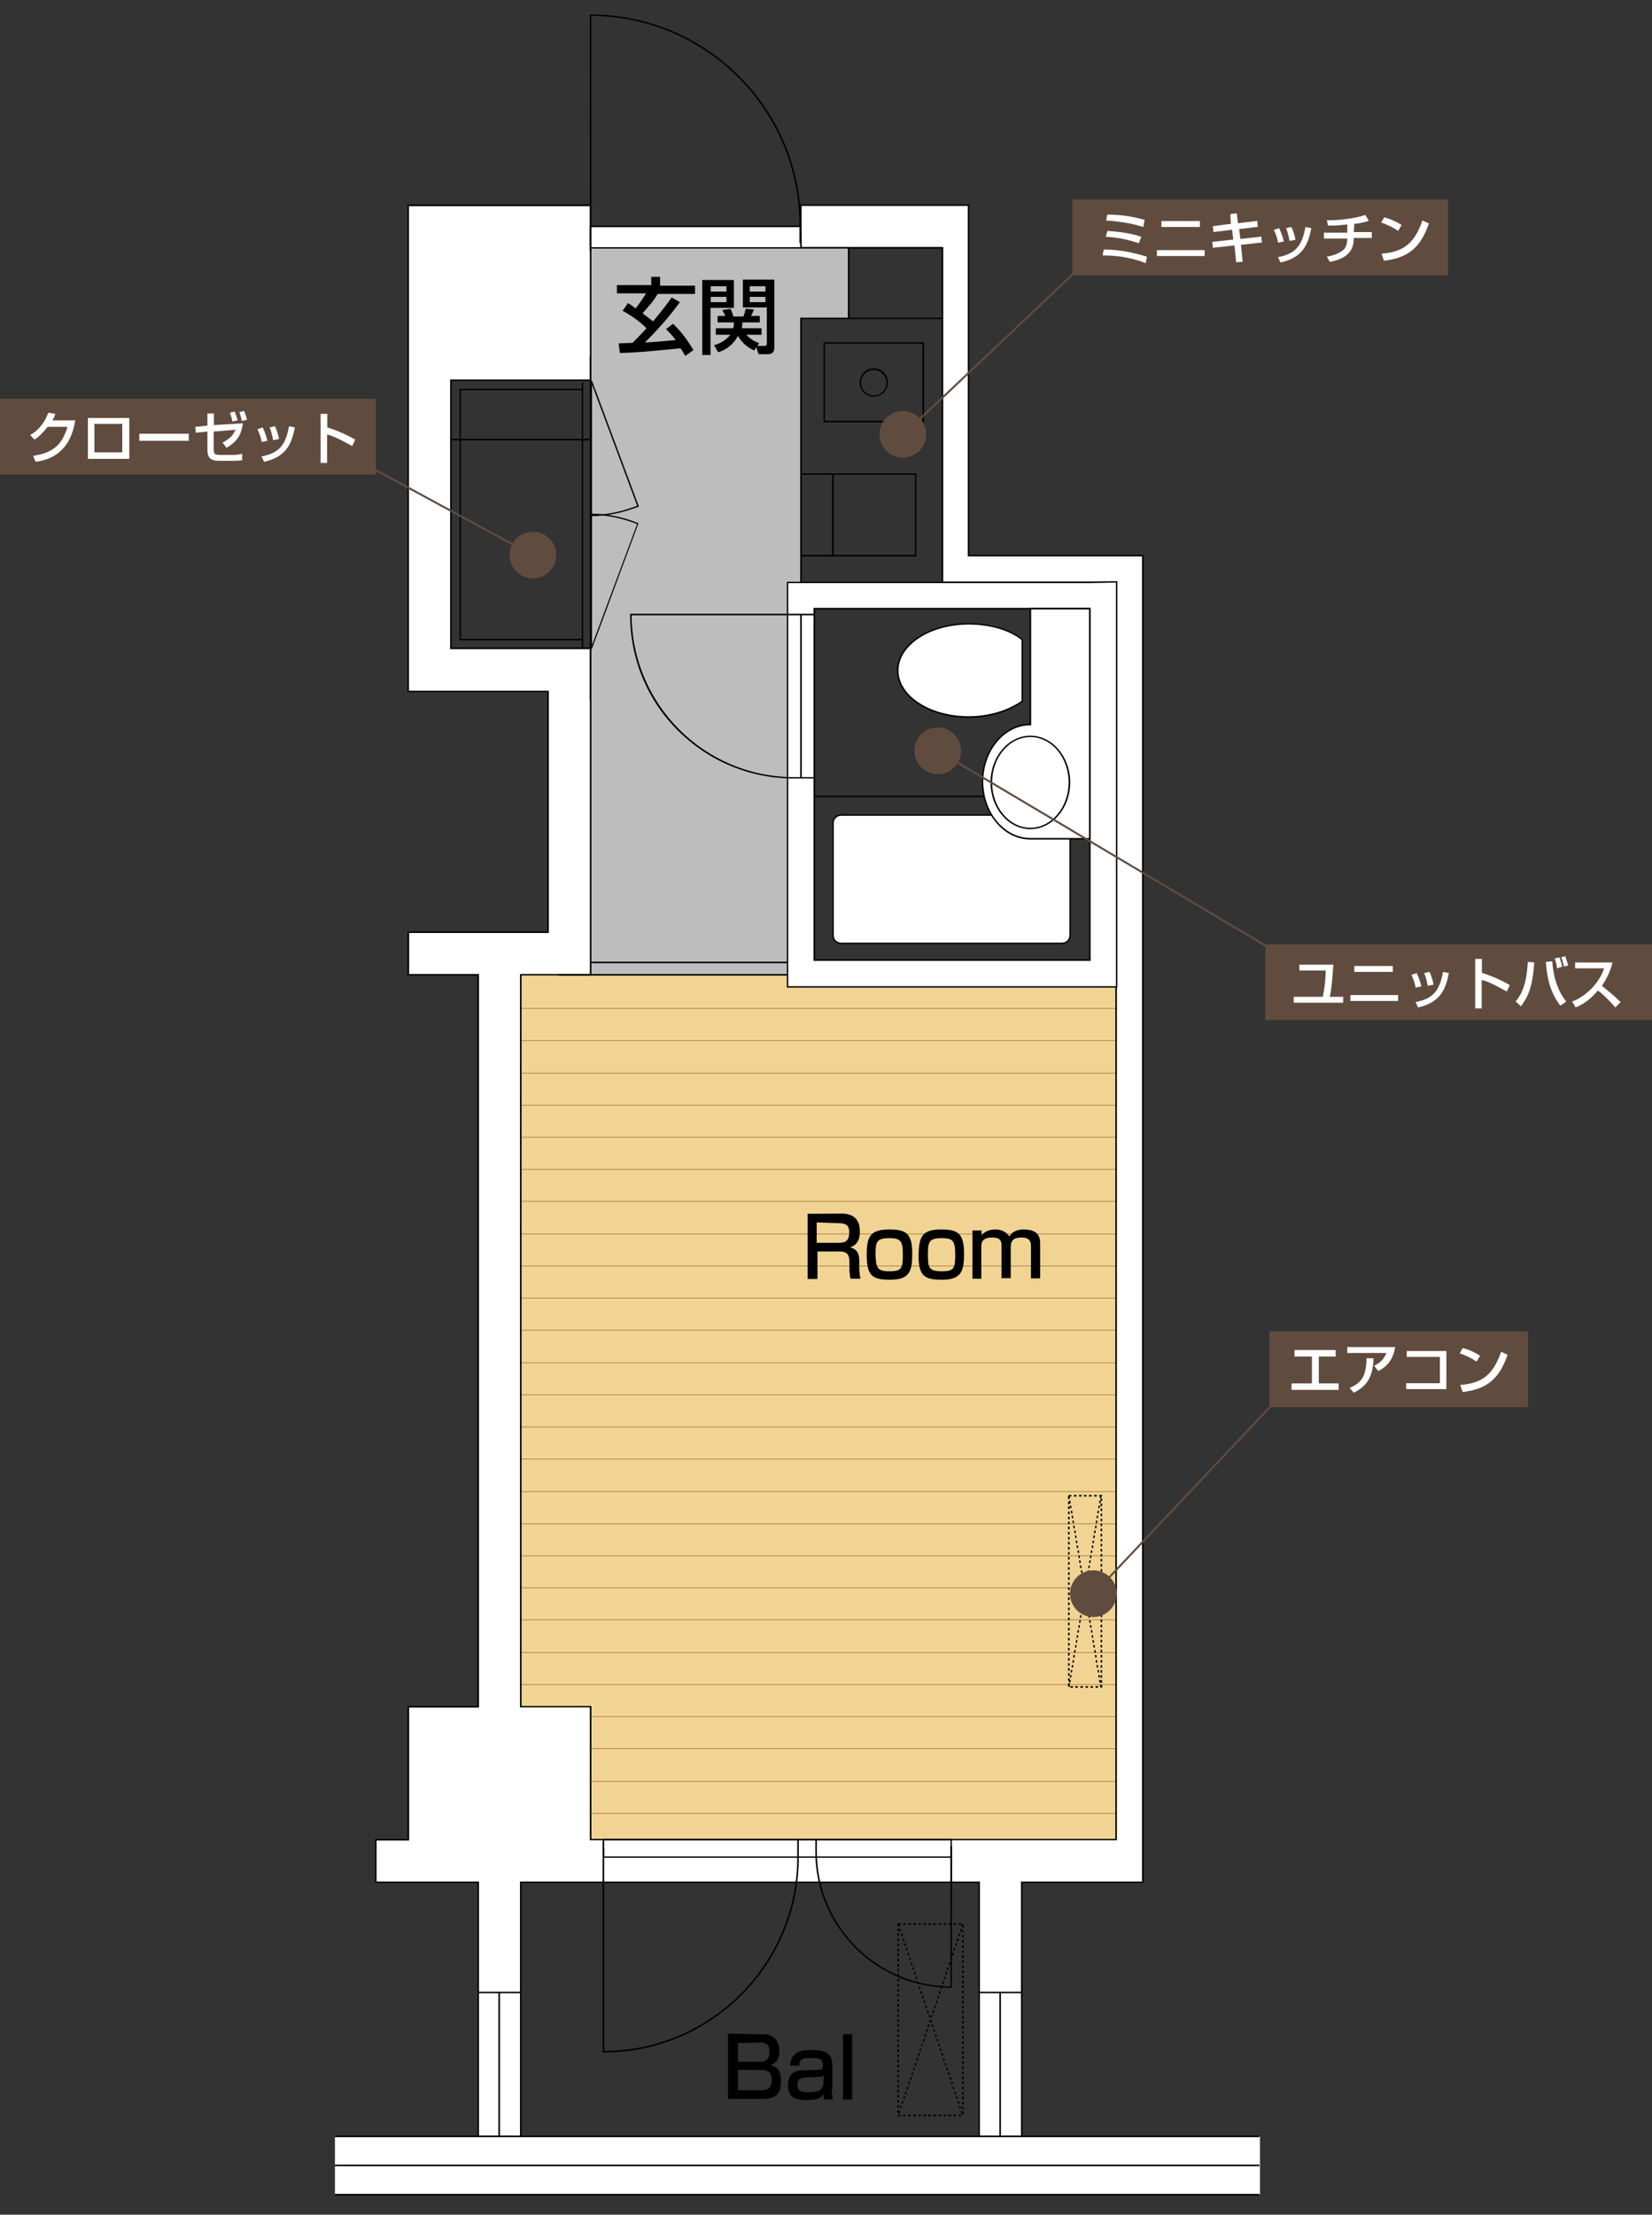 <?xml version="1.0" encoding="utf-8"?>
<!-- Generator: Adobe Illustrator 18.1.0, SVG Export Plug-In . SVG Version: 6.00 Build 0)  -->
<svg version="1.1" id="図面_x5F_01" xmlns="http://www.w3.org/2000/svg" xmlns:xlink="http://www.w3.org/1999/xlink" x="0px"
	 y="0px" viewBox="0 32.5 841.9 1128" enable-background="new 0 32.5 841.9 1128" xml:space="preserve">
<rect x="0" y="32.5" width="841.9" height="1128" fill="#333333" stroke="none"/>
<g>
	<rect x="260.3" y="528.9" fill="#F1D493" width="316.2" height="445"/>
	<rect x="260.3" y="534.9" fill="none" width="370.5" height="433.1"/>
	<g>
		<g>
			<g>
				<g>
					<defs>
						<rect id="SVGID_1_" x="260.3" y="534.9" width="316.2" height="439.1"/>
					</defs>
					<clipPath id="SVGID_2_">
						<use xlink:href="#SVGID_1_"  overflow="visible"/>
					</clipPath>
					<g clip-path="url(#SVGID_2_)">
						<rect x="-93.5" y="513.3" fill="#B28247" width="739.2" height="0.4"/>
						<rect x="-93.5" y="529.6" fill="#B28247" width="739.2" height="0.4"/>
						<rect x="-93.5" y="545.9" fill="#B28247" width="739.2" height="0.4"/>
						<rect x="-93.5" y="562.3" fill="#B28247" width="739.2" height="0.4"/>
						<rect x="-93.5" y="578.9" fill="#B28247" width="739.2" height="0.4"/>
						<rect x="-93.5" y="595.2" fill="#B28247" width="739.2" height="0.4"/>
						<rect x="-93.5" y="611.5" fill="#B28247" width="739.2" height="0.4"/>
						<rect x="-93.5" y="627.9" fill="#B28247" width="739.2" height="0.4"/>
						<rect x="-93.5" y="644.2" fill="#B28247" width="739.2" height="0.4"/>
						<rect x="-93.5" y="660.8" fill="#B28247" width="739.2" height="0.4"/>
						<rect x="-93.5" y="677.1" fill="#B28247" width="739.2" height="0.4"/>
						<rect x="-93.5" y="693.5" fill="#B28247" width="739.2" height="0.4"/>
						<rect x="-93.5" y="709.8" fill="#B28247" width="739.2" height="0.4"/>
						<rect x="-93.5" y="726.4" fill="#B28247" width="739.2" height="0.4"/>
						<rect x="-93.5" y="742.7" fill="#B28247" width="739.2" height="0.4"/>
						<rect x="-93.5" y="759.1" fill="#B28247" width="739.2" height="0.4"/>
						<rect x="-93.5" y="775.4" fill="#B28247" width="739.2" height="0.4"/>
						<rect x="-93.5" y="792" fill="#B28247" width="739.2" height="0.4"/>
						<rect x="-93.5" y="808.4" fill="#B28247" width="739.2" height="0.4"/>
						<rect x="-93.5" y="824.7" fill="#B28247" width="739.2" height="0.4"/>
						<rect x="-93.5" y="841" fill="#B28247" width="739.2" height="0.4"/>
						<rect x="-93.5" y="857.3" fill="#B28247" width="739.2" height="0.4"/>
						<rect x="-93.5" y="874" fill="#B28247" width="739.2" height="0.4"/>
					</g>
				</g>
			</g>
		</g>
		<g>
			<g>
				<g>
					<defs>
						<rect id="SVGID_3_" x="260.3" y="534.9" width="316.2" height="439.1"/>
					</defs>
					<clipPath id="SVGID_4_">
						<use xlink:href="#SVGID_3_"  overflow="visible"/>
					</clipPath>
					<g clip-path="url(#SVGID_4_)">
						<rect x="-93.5" y="890.3" fill="#B28247" width="739.2" height="0.4"/>
						<rect x="-93.5" y="906.6" fill="#B28247" width="739.2" height="0.4"/>
						<rect x="-93.5" y="922.9" fill="#B28247" width="739.2" height="0.4"/>
						<rect x="-93.5" y="939.6" fill="#B28247" width="739.2" height="0.4"/>
						<rect x="-93.5" y="955.9" fill="#B28247" width="739.2" height="0.4"/>
						<rect x="-93.5" y="972.2" fill="#B28247" width="739.2" height="0.4"/>
						<rect x="-93.5" y="988.5" fill="#B28247" width="739.2" height="0.4"/>
						<rect x="-93.5" y="1005.2" fill="#B28247" width="739.2" height="0.4"/>
						<rect x="-93.5" y="1021.5" fill="#B28247" width="739.2" height="0.4"/>
						<rect x="-93.5" y="1037.8" fill="#B28247" width="739.2" height="0.4"/>
						<rect x="-93.5" y="1054.2" fill="#B28247" width="739.2" height="0.4"/>
						<rect x="-93.5" y="1070.5" fill="#B28247" width="739.2" height="0.4"/>
						<rect x="-93.5" y="1087.1" fill="#B28247" width="739.2" height="0.4"/>
						<rect x="-93.5" y="1103.4" fill="#B28247" width="739.2" height="0.4"/>
						<rect x="-93.5" y="1119.8" fill="#B28247" width="739.2" height="0.4"/>
						<rect x="-93.5" y="1136.1" fill="#B28247" width="739.2" height="0.4"/>
						<rect x="-93.5" y="1152.7" fill="#B28247" width="739.2" height="0.4"/>
						<rect x="-93.5" y="1169" fill="#B28247" width="739.2" height="0.4"/>
						<rect x="-93.5" y="1185.4" fill="#B28247" width="739.2" height="0.4"/>
						<rect x="-93.5" y="1201.6" fill="#B28247" width="739.2" height="0.4"/>
						<rect x="-93.5" y="1218.2" fill="#B28247" width="739.2" height="0.4"/>
						<rect x="-93.5" y="1234.5" fill="#B28247" width="739.2" height="0.4"/>
					</g>
				</g>
			</g>
		</g>
	</g>
	<polygon fill="#BDBDBE" points="432.5,158.7 408.2,158.7 301,158.7 301,194.7 301,315.5 301,329.1 301,528.9 401.4,528.9 
		401.4,329.1 408.2,329.1 408.2,194.7 432.5,194.7 	"/>
	<g>
		<rect x="243.7" y="1047.2" fill="#FFFFFF" width="21.7" height="73.3"/>
		<path d="M265.8,1120.9h-22.4v-74.1h22.4V1120.9z M244.1,1120.2H265v-72.6h-20.9V1120.2z"/>
	</g>
	<g>
		<rect x="499" y="1047.2" fill="#FFFFFF" width="21.7" height="73.3"/>
		<path d="M521.1,1120.9h-22.4v-74.1h22.4V1120.9z M499.4,1120.2h20.9v-72.6h-20.9V1120.2z"/>
	</g>
	<g>
		<polygon fill="#FFFFFF" points="493.7,137.1 408.2,137.1 408.2,158.7 480.3,158.7 480.3,322.3 480.3,322.3 480.3,329.1 
			568.8,329.1 568.8,969.5 301,969.5 301,901.8 265.4,901.8 265.4,528.9 301,528.9 301,518.2 301,507.3 301,362.7 294.8,362.7 
			279.3,362.7 229.8,362.7 229.8,226.1 301,226.1 301,137.1 229.8,137.1 208.1,137.1 208.1,226.1 208.1,384.7 218.8,384.7 
			229.8,384.7 279.3,384.7 279.3,507.3 208.1,507.3 208.1,528.9 243.7,528.9 243.7,901.8 208.1,901.8 208.1,969.5 191.5,969.5 
			191.5,991.1 208.1,991.1 243.7,991.1 243.7,1047.2 265.4,1047.2 265.4,991.1 301,991.1 499,991.1 499,1047.2 520.7,1047.2 
			520.7,991.1 568.8,991.1 579.5,991.1 582.4,991.1 582.4,329.1 582.4,315.5 493.7,315.5 		"/>
		<path d="M521.1,1047.6h-22.4v-56.1H265.8v56.1h-22.4v-56.1h-52.2v-22.4h16.5v-67.7h35.6V529.3h-35.6v-22.4h71.2V385h-71.2V136.7
			h93.7v89.8h-71.2v135.8h71.2v167h-35.6v372.1h35.6v67.7h267V329.5h-88.5V159.1h-72.1v-22.4H494v178.4h88.8v676.4h-61.7V1047.6z
			 M499.4,1046.9h20.9v-56.1H582V315.9h-88.8V137.4h-84.7v20.9h72.2v170.4h88.5v641.1H300.6v-67.7H265V528.6h35.6V363.1h-71.2V225.8
			h71.2v-88.3h-92.2v246.8h71.3v123.4h-71.2v20.9h35.6v373.6h-35.6v67.7h-16.6v20.9h52.2v56.1H265v-56.1h234.4L499.4,1046.9
			L499.4,1046.9z"/>
	</g>
	<g>
		<path fill="#FFFFFF" d="M555.4,329.1H415h-6.8h-6.8v206h6.8h6.8h140.4h13.7v-13.7v-179v-13.7L555.4,329.1L555.4,329.1z
			 M555.4,521.5H415v-179h140.4L555.4,521.5L555.4,521.5z"/>
		<path d="M569.5,535.5H401V328.8h154.4l14-0.3v207H569.5z M401.7,534.8h167V329.2l-13.3,0.3H401.7V534.8z M555.8,521.9H414.6V342.1
			h141.2L555.8,521.9L555.8,521.9z M415.4,521.1h139.7V342.9H415.4V521.1z"/>
	</g>
	<g>
		<path fill="#FFFFFF" d="M545.3,451.7c0-2.4-1.8-4.2-4.2-4.2H428.7c-2.4,0-4.2,1.8-4.2,4.2v57c0,2.4,1.8,4.2,4.2,4.2h112.5
			c2.4,0,4.2-1.8,4.2-4.2v-57H545.3z"/>
		<path d="M541.2,513.3H428.7c-2.6,0-4.5-1.9-4.5-4.5v-57c0-2.6,1.9-4.5,4.5-4.5h112.5c2.6,0,4.5,1.9,4.5,4.5v57
			C545.7,511.3,543.8,513.3,541.2,513.3z M428.7,448c-2.2,0-3.8,1.6-3.8,3.8v57c0,2.2,1.6,3.8,3.8,3.8h112.5c2.2,0,3.8-1.6,3.8-3.8
			v-57c0-2.2-1.6-3.8-3.8-3.8H428.7z"/>
	</g>
	<rect x="415" y="437.7" width="140.4" height="0.8"/>
	<g>
		<rect x="301" y="147.8" fill="#FFFFFF" width="107.2" height="11"/>
		<path d="M408.6,159.1h-108v-11.7h107.9L408.6,159.1L408.6,159.1z M301.4,158.4h106.4v-10.2H301.4V158.4z"/>
	</g>
	<rect x="432.1" y="158.7" width="0.8" height="35.9"/>
	<polygon points="408.6,329.1 407.8,329.1 407.8,194.3 480.3,194.3 480.3,195 408.6,195 	"/>
	<polygon points="467,315.9 408.2,315.9 408.2,315.1 466.3,315.1 466.3,274.3 408.2,274.3 408.2,273.6 467,273.6 	"/>
	<rect x="424.1" y="273.9" width="0.8" height="41.6"/>
	<path d="M470.9,247.6h-51.2v-40.8h51.2V247.6z M420.4,246.8h49.7v-39.3h-49.7V246.8z"/>
	<path d="M445.3,234.5c-4,0-7.2-3.2-7.2-7.2s3.2-7.2,7.2-7.2c4,0,7.2,3.2,7.2,7.2S449.3,234.5,445.3,234.5z M445.3,220.9
		c-3.6,0-6.5,2.9-6.5,6.5s2.9,6.5,6.5,6.5c3.6,0,6.5-2.9,6.5-6.5C451.7,223.8,448.8,220.9,445.3,220.9z"/>
	<rect x="300.6" y="214" width="0.8" height="175.4"/>
	<rect x="254" y="1047.2" width="0.8" height="73.3"/>
	<rect x="509.3" y="1047.2" width="0.8" height="73.3"/>
	<rect x="407.8" y="345.5" width="0.8" height="83.1"/>
	<rect x="284.7" y="528.6" width="116.7" height="0.8"/>
	<rect x="229.8" y="256" width="71.2" height="0.8"/>
	<rect x="170.7" y="1120.6" fill="#FFFFFF" width="471.4" height="29.7"/>
	<rect x="170.7" y="1120.2" width="471.1" height="0.8"/>
	<rect x="170.7" y="1135" width="471.1" height="0.8"/>
	<rect x="170.7" y="1149.9" width="471.1" height="0.8"/>
	<path d="M415,429h-10.4c-22.4,0-43.3-8.7-59.1-24.4c-15.8-15.7-24.4-36.7-24.4-59.1v-0.4H415v0.8h-93.1
		c0.2,45.5,37.2,82.4,82.7,82.4H415L415,429L415,429z"/>
	<path d="M301.4,160.5h-0.8V39.9h0.4c59.1,0,107.2,48.1,107.2,107.2v9.2h-0.8v-9.2c0-58.6-47.6-106.3-106.1-106.5L301.4,160.5
		L301.4,160.5z"/>
	<path d="M489.9,1110.3h-1.3v-0.8h1.3V1110.3z M487.3,1110.3H486v-0.8h1.3V1110.3z M484.7,1110.3h-1.3v-0.8h1.3V1110.3z
		 M482.2,1110.3h-1.3v-0.8h1.3V1110.3z M479.6,1110.3h-1.3v-0.8h1.3V1110.3z M477,1110.3h-1.3v-0.8h1.3V1110.3z M474.4,1110.3h-1.3
		v-0.8h1.3V1110.3z M471.9,1110.3h-1.3v-0.8h1.3V1110.3z M469.3,1110.3H468v-0.8h1.3V1110.3z M466.7,1110.3h-1.3v-0.8h1.3V1110.3z
		 M464.1,1110.3h-1.3v-0.8h1.3V1110.3z M461.6,1110.3h-1.3v-0.8h1.3V1110.3z M459,1110.3h-1.6v-0.4h0.4v-0.4h1.2L459,1110.3
		L459,1110.3z M491.1,1109.4h-0.8v-1.3h0.8V1109.4z M458.1,1108.6h-0.8v-1.3h0.8V1108.6z M491.1,1106.9h-0.8v-1.3h0.8V1106.9z
		 M458.1,1106h-0.8v-1.3h0.8V1106z M491.1,1104.3h-0.8v-1.3h0.8V1104.3z M458.1,1103.4h-0.8v-1.3h0.8V1103.4z M491.1,1101.7h-0.8
		v-1.3h0.8V1101.7z M458.1,1100.8h-0.8v-1.3h0.8V1100.8z M491.1,1099.1h-0.8v-1.3h0.8V1099.1z M458.1,1098.3h-0.8v-1.3h0.8V1098.3z
		 M491.1,1096.6h-0.8v-1.3h0.8V1096.6z M458.1,1095.7h-0.8v-1.3h0.8V1095.7z M491.1,1094h-0.8v-1.3h0.8V1094z M458.1,1093.1h-0.8
		v-1.3h0.8V1093.1z M491.1,1091.4h-0.8v-1.3h0.8V1091.4z M458.1,1090.6h-0.8v-1.3h0.8V1090.6z M491.1,1088.9h-0.8v-1.3h0.8V1088.9z
		 M458.1,1088h-0.8v-1.3h0.8V1088z M491.1,1086.3h-0.8v-1.3h0.8V1086.3z M458.1,1085.4h-0.8v-1.3h0.8V1085.4z M491.1,1083.7h-0.8
		v-1.3h0.8V1083.7z M458.1,1082.8h-0.8v-1.3h0.8V1082.8z M491.1,1081.1h-0.8v-1.3h0.8V1081.1z M458.1,1080.3h-0.8v-1.3h0.8V1080.3z
		 M491.1,1078.6h-0.8v-1.3h0.8V1078.6z M458.1,1077.7h-0.8v-1.3h0.8V1077.7z M491.1,1076h-0.8v-1.3h0.8V1076z M458.1,1075.1h-0.8
		v-1.3h0.8V1075.1z M491.1,1073.4h-0.8v-1.3h0.8V1073.4z M458.1,1072.5h-0.8v-1.3h0.8V1072.5z M491.1,1070.9h-0.8v-1.3h0.8V1070.9z
		 M458.1,1070h-0.8v-1.3h0.8V1070z M491.1,1068.3h-0.8v-1.3h0.8V1068.3z M458.1,1067.4h-0.8v-1.3h0.8V1067.4z M491.1,1065.7h-0.8
		v-1.3h0.8V1065.7z M458.1,1064.8h-0.8v-1.3h0.8V1064.8z M491.1,1063.1h-0.8v-1.3h0.8V1063.1z M458.1,1062.3h-0.8v-1.3h0.8V1062.3z
		 M491.1,1060.6h-0.8v-1.3h0.8V1060.6z M458.1,1059.7h-0.8v-1.3h0.8V1059.7z M491.1,1058h-0.8v-1.3h0.8V1058z M458.1,1057.1h-0.8
		v-1.3h0.8V1057.1z M491.1,1055.4h-0.8v-1.3h0.8V1055.4z M458.1,1054.5h-0.8v-1.3h0.8V1054.5z M491.1,1052.9h-0.8v-1.3h0.8V1052.9z
		 M458.1,1052h-0.8v-1.3h0.8V1052z M491.1,1050.3h-0.8v-1.3h0.8V1050.3z M458.1,1049.4h-0.8v-1.3h0.8V1049.4z M491.1,1047.7h-0.8
		v-1.3h0.8V1047.7z M458.1,1046.8h-0.8v-1.3h0.8V1046.8z M491.1,1045.1h-0.8v-1.3h0.8V1045.1z M458.1,1044.3h-0.8v-1.3h0.8V1044.3z
		 M491.1,1042.6h-0.8v-1.3h0.8V1042.6z M458.1,1041.7h-0.8v-1.3h0.8V1041.7z M491.1,1040h-0.8v-1.3h0.8V1040z M458.1,1039.1h-0.8
		v-1.3h0.8V1039.1z M491.1,1037.4h-0.8v-1.3h0.8V1037.4z M458.1,1036.5h-0.8v-1.3h0.8V1036.5z M491.1,1034.9h-0.8v-1.3h0.8V1034.9z
		 M458.1,1034h-0.8v-1.3h0.8V1034z M491.1,1032.3h-0.8v-1.3h0.8V1032.3z M458.1,1031.4h-0.8v-1.3h0.8V1031.4z M491.1,1029.7h-0.8
		v-1.3h0.8V1029.7z M458.1,1028.8h-0.8v-1.3h0.8V1028.8z M491.1,1027.1h-0.8v-1.3h0.8V1027.1z M458.1,1026.3h-0.8v-1.3h0.8V1026.3z
		 M491.1,1024.6h-0.8v-1.3h0.8V1024.6z M458.1,1023.7h-0.8v-1.3h0.8V1023.7z M491.1,1022h-0.8v-1.3h0.8V1022z M458.1,1021.1h-0.8
		v-1.3h0.8V1021.1z M491.1,1019.4h-0.8v-1.3h0.8V1019.4z M458.1,1018.5h-0.8v-1.3h0.8V1018.5z M491.1,1016.8h-0.8v-1.3h0.8V1016.8z
		 M458.1,1016h-0.8v-1.3h0.8V1016z M491.1,1014.3h-0.8v-1.3h0.8V1014.3z M458.1,1013.4h-0.8v-1.3h1.7v0.8h-0.9V1013.4z
		 M489.9,1012.9h-1.3v-0.8h1.3V1012.9z M487.3,1012.9H486v-0.8h1.3V1012.9z M484.8,1012.9h-1.3v-0.8h1.3V1012.9z M482.2,1012.9h-1.3
		v-0.8h1.3V1012.9z M479.6,1012.9h-1.3v-0.8h1.3V1012.9z M477,1012.9h-1.3v-0.8h1.3V1012.9z M474.5,1012.9h-1.3v-0.8h1.3V1012.9z
		 M471.9,1012.9h-1.3v-0.8h1.3V1012.9z M469.3,1012.9H468v-0.8h1.3V1012.9z M466.8,1012.9h-1.3v-0.8h1.3V1012.9z M464.2,1012.9h-1.3
		v-0.8h1.3V1012.9z M461.6,1012.9h-1.3v-0.8h1.3V1012.9z"/>
	<path d="M458.5,1108.9l-0.7-0.2l0.4-1.2l0.7,0.2L458.5,1108.9z M459.3,1106.4l-0.7-0.2l0.4-1.2l0.7,0.2L459.3,1106.4z M460.1,1104
		l-0.7-0.2l0.4-1.2l0.7,0.2L460.1,1104z M461,1101.5l-0.7-0.2l0.4-1.2l0.7,0.2L461,1101.5z M461.8,1099.1l-0.7-0.2l0.4-1.2l0.7,0.2
		L461.8,1099.1z M462.6,1096.7l-0.7-0.2l0.4-1.2l0.7,0.2L462.6,1096.7z M463.4,1094.2l-0.7-0.2l0.4-1.2l0.7,0.2L463.4,1094.2z
		 M464.3,1091.8l-0.7-0.2l0.4-1.2l0.7,0.2L464.3,1091.8z M465.1,1089.4l-0.7-0.2l0.4-1.2l0.7,0.2L465.1,1089.4z M465.9,1086.9
		l-0.7-0.2l0.4-1.2l0.7,0.2L465.9,1086.9z M466.7,1084.5l-0.7-0.2l0.4-1.2l0.7,0.2L466.7,1084.5z M467.6,1082.1l-0.7-0.2l0.4-1.2
		l0.7,0.2L467.6,1082.1z M468.4,1079.6l-0.7-0.2l0.4-1.2l0.7,0.2L468.4,1079.6z M469.2,1077.2l-0.7-0.2l0.4-1.2l0.7,0.2
		L469.2,1077.2z M470,1074.7l-0.7-0.2l0.4-1.2l0.7,0.2L470,1074.7z M470.9,1072.3l-0.7-0.2l0.4-1.2l0.7,0.2L470.9,1072.3z
		 M471.7,1069.9l-0.7-0.2l0.4-1.2l0.7,0.2L471.7,1069.9z M472.5,1067.4l-0.7-0.2l0.4-1.2l0.7,0.2L472.5,1067.4z M473.3,1065
		l-0.7-0.2l0.4-1.2l0.7,0.2L473.3,1065z M474.2,1062.6l-0.7-0.2l0.4-1.2l0.7,0.2L474.2,1062.6z M475,1060.1l-0.7-0.2l0.4-1.2
		l0.7,0.2L475,1060.1z M475.8,1057.7l-0.7-0.2l0.4-1.2l0.7,0.2L475.8,1057.7z M476.6,1055.3l-0.7-0.2l0.4-1.2l0.7,0.2L476.6,1055.3z
		 M477.5,1052.8l-0.7-0.2l0.4-1.2l0.7,0.2L477.5,1052.8z M478.3,1050.4l-0.7-0.2l0.4-1.2l0.7,0.2L478.3,1050.4z M479.1,1048
		l-0.7-0.2l0.4-1.2l0.7,0.2L479.1,1048z M479.9,1045.5l-0.7-0.2l0.4-1.2l0.7,0.2L479.9,1045.5z M480.8,1043.1l-0.7-0.2l0.4-1.2
		l0.7,0.2L480.8,1043.1z M481.6,1040.6l-0.7-0.2l0.4-1.2l0.7,0.2L481.6,1040.6z M482.4,1038.2l-0.7-0.2l0.4-1.2l0.7,0.2
		L482.4,1038.2z M483.2,1035.8l-0.7-0.2l0.4-1.2l0.7,0.2L483.2,1035.8z M484.1,1033.3l-0.7-0.2l0.4-1.2l0.7,0.2L484.1,1033.3z
		 M484.9,1030.9l-0.7-0.2l0.4-1.2l0.7,0.2L484.9,1030.9z M485.7,1028.5l-0.7-0.2l0.4-1.2l0.7,0.2L485.7,1028.5z M486.5,1026
		l-0.7-0.2l0.4-1.2l0.7,0.2L486.5,1026z M487.4,1023.6l-0.7-0.2l0.4-1.2l0.7,0.2L487.4,1023.6z M488.2,1021.2l-0.7-0.2l0.4-1.2
		l0.7,0.2L488.2,1021.2z M489,1018.7l-0.7-0.2l0.4-1.2l0.7,0.2L489,1018.7z M489.8,1016.3l-0.7-0.2l0.4-1.2l0.7,0.2L489.8,1016.3z
		 M490.7,1013.8l-0.7-0.2l0.4-1.2l0.7,0.2L490.7,1013.8z"/>
	<path d="M490,1108.9l-0.4-1.2l0.7-0.2l0.4,1.2L490,1108.9z M489.1,1106.4l-0.4-1.2l0.7-0.2l0.4,1.2L489.1,1106.4z M488.3,1104
		l-0.4-1.2l0.7-0.2l0.4,1.2L488.3,1104z M487.5,1101.5l-0.4-1.2l0.7-0.2l0.4,1.2L487.5,1101.5z M486.7,1099.1l-0.4-1.2l0.7-0.2
		l0.4,1.2L486.7,1099.1z M485.8,1096.7l-0.4-1.2l0.7-0.2l0.4,1.2L485.8,1096.7z M485,1094.2l-0.4-1.2l0.7-0.2l0.4,1.2L485,1094.2z
		 M484.2,1091.8l-0.4-1.2l0.7-0.2l0.4,1.2L484.2,1091.8z M483.4,1089.4l-0.4-1.2l0.7-0.2l0.4,1.2L483.4,1089.4z M482.5,1086.9
		l-0.4-1.2l0.7-0.2l0.4,1.2L482.5,1086.9z M481.7,1084.5l-0.4-1.2l0.7-0.2l0.4,1.2L481.7,1084.5z M480.9,1082.1l-0.4-1.2l0.7-0.2
		l0.4,1.2L480.9,1082.1z M480.1,1079.6l-0.4-1.2l0.7-0.2l0.4,1.2L480.1,1079.6z M479.2,1077.2l-0.4-1.2l0.7-0.2l0.4,1.2
		L479.2,1077.2z M478.4,1074.7l-0.4-1.2l0.7-0.2l0.4,1.2L478.4,1074.7z M477.6,1072.3l-0.4-1.2l0.7-0.2l0.4,1.2L477.6,1072.3z
		 M476.8,1069.9l-0.4-1.2l0.7-0.2l0.4,1.2L476.8,1069.9z M475.9,1067.4l-0.4-1.2l0.7-0.2l0.4,1.2L475.9,1067.4z M475.1,1065
		l-0.4-1.2l0.7-0.2l0.4,1.2L475.1,1065z M474.3,1062.6l-0.4-1.2l0.7-0.2l0.4,1.2L474.3,1062.6z M473.5,1060.1l-0.4-1.2l0.7-0.2
		l0.4,1.2L473.5,1060.1z M472.7,1057.7l-0.4-1.2l0.7-0.2l0.4,1.2L472.7,1057.7z M471.8,1055.3l-0.4-1.2l0.7-0.2l0.4,1.2
		L471.8,1055.3z M471,1052.8l-0.4-1.2l0.7-0.2l0.4,1.2L471,1052.8z M470.2,1050.4l-0.4-1.2l0.7-0.2l0.4,1.2L470.2,1050.4z
		 M469.4,1048l-0.4-1.2l0.7-0.2l0.4,1.2L469.4,1048z M468.5,1045.5l-0.4-1.2l0.7-0.2l0.4,1.2L468.5,1045.5z M467.7,1043.1l-0.4-1.2
		l0.7-0.2l0.4,1.2L467.7,1043.1z M466.9,1040.6l-0.4-1.2l0.7-0.2l0.4,1.2L466.9,1040.6z M466.1,1038.2l-0.4-1.2l0.7-0.2l0.4,1.2
		L466.1,1038.2z M465.2,1035.8l-0.4-1.2l0.7-0.2l0.4,1.2L465.2,1035.8z M464.4,1033.3l-0.4-1.2l0.7-0.2l0.4,1.2L464.4,1033.3z
		 M463.6,1030.9l-0.4-1.2l0.7-0.2l0.4,1.2L463.6,1030.9z M462.8,1028.5l-0.4-1.2l0.7-0.2l0.4,1.2L462.8,1028.5z M461.9,1026
		l-0.4-1.2l0.7-0.2l0.4,1.2L461.9,1026z M461.1,1023.6l-0.4-1.2l0.7-0.2l0.4,1.2L461.1,1023.6z M460.3,1021.2l-0.4-1.2l0.7-0.2
		l0.4,1.2L460.3,1021.2z M459.5,1018.7l-0.4-1.2l0.7-0.2l0.4,1.2L459.5,1018.7z M458.6,1016.3l-0.4-1.2l0.7-0.2l0.4,1.2
		L458.6,1016.3z M457.8,1013.8l-0.4-1.2l0.7-0.2l0.4,1.2L457.8,1013.8z"/>
	<path d="M561.7,892.1h-0.8v-0.8h0.1v-0.5h0.8L561.7,892.1L561.7,892.1z M559.6,892.1h-1.3v-0.8h1.3V892.1z M557,892.1h-1.3v-0.8
		h1.3V892.1z M554.5,892.1h-1.3v-0.8h1.3V892.1z M551.9,892.1h-1.3v-0.8h1.3V892.1z M549.3,892.1H548v-0.8h1.3V892.1z M546.8,892.1
		h-1.3v-0.8h1.3V892.1z M545.1,891.1h-0.8v-1.3h0.8V891.1z M561.7,889.6h-0.8v-1.3h0.8V889.6z M545.1,888.6h-0.8v-1.3h0.8V888.6z
		 M561.7,887h-0.8v-1.3h0.8V887z M545.1,886h-0.8v-1.3h0.8V886z M561.7,884.4h-0.8v-1.3h0.8V884.4z M545.1,883.4h-0.8v-1.3h0.8
		V883.4z M561.7,881.9h-0.8v-1.3h0.8V881.9z M545.1,880.9h-0.8v-1.3h0.8V880.9z M561.7,879.3h-0.8V878h0.8V879.3z M545.1,878.3h-0.8
		V877h0.8V878.3z M561.7,876.7h-0.8v-1.3h0.8V876.7z M545.1,875.7h-0.8v-1.3h0.8V875.7z M561.7,874.1h-0.8v-1.3h0.8V874.1z
		 M545.1,873.1h-0.8v-1.3h0.8V873.1z M561.7,871.6h-0.8v-1.3h0.8V871.6z M545.1,870.6h-0.8v-1.3h0.8V870.6z M561.7,869h-0.8v-1.3
		h0.8V869z M545.1,868h-0.8v-1.3h0.8V868z M561.7,866.4h-0.8v-1.3h0.8V866.4z M545.1,865.4h-0.8v-1.3h0.8V865.4z M561.7,863.9h-0.8
		v-1.3h0.8V863.9z M545.1,862.9h-0.8v-1.3h0.8V862.9z M561.7,861.3h-0.8V860h0.8V861.3z M545.1,860.3h-0.8V859h0.8V860.3z
		 M561.7,858.7h-0.8v-1.3h0.8V858.7z M545.1,857.7h-0.8v-1.3h0.8V857.7z M561.7,856.1h-0.8v-1.3h0.8V856.1z M545.1,855.1h-0.8v-1.3
		h0.8V855.1z M561.7,853.6h-0.8v-1.3h0.8V853.6z M545.1,852.6h-0.8v-1.3h0.8V852.6z M561.7,851h-0.8v-1.3h0.8V851z M545.1,850h-0.8
		v-1.3h0.8V850z M561.7,848.4h-0.8v-1.3h0.8V848.4z M545.1,847.4h-0.8v-1.3h0.8V847.4z M561.7,845.8h-0.8v-1.3h0.8V845.8z
		 M545.1,844.9h-0.8v-1.3h0.8V844.9z M561.7,843.3h-0.8V842h0.8V843.3z M545.1,842.3h-0.8V841h0.8V842.3z M561.7,840.7h-0.8v-1.3
		h0.8V840.7z M545.1,839.7h-0.8v-1.3h0.8V839.7z M561.7,838.1h-0.8v-1.3h0.8V838.1z M545.1,837.1h-0.8v-1.3h0.8V837.1z M561.7,835.6
		h-0.8v-1.3h0.8V835.6z M545.1,834.6h-0.8v-1.3h0.8V834.6z M561.7,833h-0.8v-1.3h0.8V833z M545.1,832h-0.8v-1.3h0.8V832z
		 M561.7,830.4h-0.8v-1.3h0.8V830.4z M545.1,829.4h-0.8v-1.3h0.8V829.4z M561.7,827.8h-0.8v-1.3h0.8V827.8z M545.1,826.8h-0.8v-1.3
		h0.8V826.8z M561.7,825.3h-0.8V824h0.8V825.3z M545.1,824.3h-0.8V823h0.8V824.3z M561.7,822.7h-0.8v-1.3h0.8V822.7z M545.1,821.7
		h-0.8v-1.3h0.8V821.7z M561.7,820.1h-0.8v-1.3h0.8V820.1z M545.1,819.1h-0.8v-1.3h0.8V819.1z M561.7,817.6h-0.8v-1.3h0.8V817.6z
		 M545.1,816.6h-0.8v-1.3h0.8V816.6z M561.7,815h-0.8v-1.3h0.8V815z M545.1,814h-0.8v-1.3h0.8V814z M561.7,812.4h-0.8v-1.3h0.8
		V812.4z M545.1,811.4h-0.8v-1.3h0.8V811.4z M561.7,809.8h-0.8v-1.3h0.8V809.8z M545.1,808.8h-0.8v-1.3h0.8V808.8z M561.7,807.3
		h-0.8V806h0.8V807.3z M545.1,806.3h-0.8V805h0.8V806.3z M561.7,804.7h-0.8v-1.3h0.8V804.7z M545.1,803.7h-0.8v-1.3h0.8V803.7z
		 M561.7,802.1h-0.8v-1.3h0.8V802.1z M545.1,801.1h-0.8v-1.3h0.8V801.1z M561.7,799.6h-0.8v-1.3h0.8V799.6z M545.1,798.6h-0.8v-1.3
		h0.8V798.6z M561.7,797h-0.8v-1.3h0.8V797z M545.1,796h-0.8v-1.3h0.8V796z M561.4,794.7h-1.2v-0.8h1.6v0.4h-0.4L561.4,794.7
		L561.4,794.7z M558.9,794.7h-1.3v-0.8h1.3V794.7z M556.3,794.7H555v-0.8h1.3V794.7z M553.7,794.7h-1.3v-0.8h1.3V794.7z
		 M551.2,794.7h-1.3v-0.8h1.3V794.7z M548.6,794.7h-1.3v-0.8h1.3V794.7z M546,794.7h-1.3v-0.8h1.3V794.7z"/>
	<path d="M545.1,891.7l-0.7-0.1l0.2-1l0.7,0.1L545.1,891.7z M545.5,889.5l-0.7-0.1l0.2-1.3l0.7,0.1L545.5,889.5z M545.9,887
		l-0.7-0.1l0.2-1.3l0.7,0.1L545.9,887z M546.3,884.4l-0.7-0.1l0.2-1.3l0.7,0.1L546.3,884.4z M546.8,881.9l-0.7-0.1l0.2-1.3l0.7,0.1
		L546.8,881.9z M547.2,879.4l-0.7-0.1l0.2-1.3l0.7,0.1L547.2,879.4z M547.6,876.8l-0.7-0.1l0.2-1.3l0.7,0.1L547.6,876.8z M548,874.3
		l-0.7-0.1l0.2-1.3l0.7,0.1L548,874.3z M548.5,871.7l-0.7-0.1l0.2-1.3l0.7,0.1L548.5,871.7z M548.9,869.2l-0.7-0.1l0.2-1.3l0.7,0.1
		L548.9,869.2z M549.3,866.7l-0.7-0.1l0.2-1.3l0.7,0.1L549.3,866.7z M549.7,864.1L549,864l0.2-1.3l0.7,0.1L549.7,864.1z
		 M550.2,861.6l-0.7-0.1l0.2-1.3l0.7,0.1L550.2,861.6z M550.6,859.1l-0.7-0.1l0.2-1.3l0.7,0.1L550.6,859.1z M551,856.5l-0.7-0.1
		l0.2-1.3l0.7,0.1L551,856.5z M551.4,854l-0.7-0.1l0.2-1.3l0.7,0.1L551.4,854z M551.9,851.4l-0.7-0.1l0.2-1.3l0.7,0.1L551.9,851.4z
		 M552.3,848.9l-0.7-0.1l0.2-1.3l0.7,0.1L552.3,848.9z M552.7,846.4l-0.7-0.1l0.2-1.3l0.7,0.1L552.7,846.4z M553.1,843.8l-0.7-0.1
		l0.2-1.3l0.7,0.1L553.1,843.8z M553.6,841.3l-0.7-0.1l0.2-1.3l0.7,0.1L553.6,841.3z M554,838.8l-0.7-0.1l0.2-1.3l0.7,0.1L554,838.8
		z M554.4,836.2l-0.7-0.1l0.2-1.3l0.7,0.1L554.4,836.2z M554.8,833.7l-0.7-0.1l0.2-1.3l0.7,0.1L554.8,833.7z M555.3,831.2l-0.7-0.1
		l0.2-1.3l0.7,0.1L555.3,831.2z M555.7,828.6l-0.7-0.1l0.2-1.3l0.7,0.1L555.7,828.6z M556.1,826.1l-0.7-0.1l0.2-1.3l0.7,0.1
		L556.1,826.1z M556.5,823.5l-0.7-0.1l0.2-1.3l0.7,0.1L556.5,823.5z M557,821l-0.7-0.1l0.2-1.3l0.7,0.1L557,821z M557.4,818.5
		l-0.7-0.1l0.2-1.3l0.7,0.1L557.4,818.5z M557.8,815.9l-0.7-0.1l0.2-1.3l0.7,0.1L557.8,815.9z M558.2,813.4l-0.7-0.1l0.2-1.3
		l0.7,0.1L558.2,813.4z M558.7,810.9l-0.7-0.1l0.2-1.3l0.7,0.1L558.7,810.9z M559.1,808.3l-0.7-0.1l0.2-1.3l0.7,0.1L559.1,808.3z
		 M559.5,805.8l-0.7-0.1l0.2-1.3l0.7,0.1L559.5,805.8z M559.9,803.3l-0.7-0.1l0.2-1.3l0.7,0.1L559.9,803.3z M560.4,800.7l-0.7-0.1
		l0.2-1.3l0.7,0.1L560.4,800.7z M560.8,798.2l-0.7-0.1l0.2-1.3l0.7,0.1L560.8,798.2z M561.2,795.6l-0.7-0.1l0.2-1.3l0.7,0.1
		L561.2,795.6z"/>
	<path d="M560.7,891.7l-0.2-1l0.7-0.1l0.2,1L560.7,891.7z M560.3,889.5l-0.2-1.3l0.7-0.1l0.2,1.3L560.3,889.5z M559.9,887l-0.2-1.3
		l0.7-0.1l0.2,1.3L559.9,887z M559.5,884.4l-0.2-1.3l0.7-0.1l0.2,1.3L559.5,884.4z M559,881.9l-0.2-1.3l0.7-0.1l0.2,1.3L559,881.9z
		 M558.6,879.4l-0.2-1.3l0.7-0.1l0.2,1.3L558.6,879.4z M558.2,876.8l-0.2-1.3l0.7-0.1l0.2,1.3L558.2,876.8z M557.8,874.3l-0.2-1.3
		l0.7-0.1l0.2,1.3L557.8,874.3z M557.3,871.7l-0.2-1.3l0.7-0.1l0.2,1.3L557.3,871.7z M556.9,869.2l-0.2-1.3l0.7-0.1l0.2,1.3
		L556.9,869.2z M556.5,866.7l-0.2-1.3l0.7-0.1l0.2,1.3L556.5,866.7z M556.1,864.1l-0.2-1.3l0.7-0.1l0.2,1.3L556.1,864.1z
		 M555.6,861.6l-0.2-1.3l0.7-0.1l0.2,1.3L555.6,861.6z M555.2,859.1l-0.2-1.3l0.7-0.1l0.2,1.3L555.2,859.1z M554.8,856.5l-0.2-1.3
		l0.7-0.1l0.2,1.3L554.8,856.5z M554.4,854l-0.2-1.3l0.7-0.1l0.2,1.3L554.4,854z M553.9,851.4l-0.2-1.3l0.7-0.1l0.2,1.3L553.9,851.4
		z M553.5,848.9l-0.2-1.3l0.7-0.1l0.2,1.3L553.5,848.9z M553.1,846.4l-0.2-1.3l0.7-0.1l0.2,1.3L553.1,846.4z M552.7,843.8l-0.2-1.3
		l0.7-0.1l0.2,1.3L552.7,843.8z M552.2,841.3L552,840l0.7-0.1l0.2,1.3L552.2,841.3z M551.8,838.8l-0.2-1.3l0.7-0.1l0.2,1.3
		L551.8,838.8z M551.4,836.2l-0.2-1.3l0.7-0.1l0.2,1.3L551.4,836.2z M551,833.7l-0.2-1.3l0.7-0.1l0.2,1.3L551,833.7z M550.5,831.2
		l-0.2-1.3l0.7-0.1l0.2,1.3L550.5,831.2z M550.1,828.6l-0.2-1.3l0.7-0.1l0.2,1.3L550.1,828.6z M549.7,826.1l-0.2-1.3l0.7-0.1
		l0.2,1.3L549.7,826.1z M549.3,823.5l-0.2-1.3l0.7-0.1l0.2,1.3L549.3,823.5z M548.8,821l-0.2-1.3l0.7-0.1l0.2,1.3L548.8,821z
		 M548.4,818.5l-0.2-1.3l0.7-0.1l0.2,1.3L548.4,818.5z M548,815.9l-0.2-1.3l0.7-0.1l0.2,1.3L548,815.9z M547.6,813.4l-0.2-1.3
		l0.7-0.1l0.2,1.3L547.6,813.4z M547.1,810.9l-0.2-1.3l0.7-0.1l0.2,1.3L547.1,810.9z M546.7,808.3l-0.2-1.3l0.7-0.1l0.2,1.3
		L546.7,808.3z M546.3,805.8l-0.2-1.3l0.7-0.1l0.2,1.3L546.3,805.8z M545.9,803.3l-0.2-1.3l0.7-0.1l0.2,1.3L545.9,803.3z
		 M545.4,800.7l-0.2-1.3l0.7-0.1l0.2,1.3L545.4,800.7z M545,798.2l-0.2-1.3l0.7-0.1l0.2,1.3L545,798.2z M544.6,795.6l-0.2-1.3
		l0.7-0.1l0.2,1.3L544.6,795.6z"/>
	<path d="M485.1,978.7h-178V969h178V978.7z M307.9,978h176.5v-8.2H307.9V978z"/>
	<path d="M307.5,1077.9h-0.4v-104h0.8v103.2c54.3-0.2,98.4-44.4,98.4-98.8v-8.9h0.8v8.9C407.1,1033.2,362.4,1077.9,307.5,1077.9z"/>
	<path d="M485.1,1044.9h-0.4c-38.2,0-69.2-31.1-69.2-69.2v-6.2h0.8v6.2c0,37.6,30.5,68.3,68.1,68.5v-71.5h0.8L485.1,1044.9
		L485.1,1044.9z"/>
	<rect x="301" y="522.3" width="100.3" height="0.8"/>
	<g>
		<path fill="#FFFFFF" d="M525.1,342.5v59.1c-13.7,0-24.3,13.1-24.3,29.1s11,29.1,24.3,29.1h30.3V342.5H525.1L525.1,342.5z"/>
		<path d="M555.8,460.1h-30.7c-13.6,0-24.7-13.2-24.7-29.5c0-16.1,10.9-29.2,24.3-29.5V342h31v118.1H555.8z M525.1,401.9
			c-13.2,0-24,12.9-24,28.7s10.8,28.7,24,28.7H555V342.9h-29.5V402L525.1,401.9L525.1,401.9z"/>
	</g>
	<g>
		<ellipse fill="#FFFFFF" cx="525.1" cy="431" rx="19.9" ry="23.5"/>
		<path d="M525.1,454.8c-11.2,0-20.3-10.7-20.3-23.8s9.1-23.8,20.3-23.8s20.3,10.7,20.3,23.8S536.3,454.8,525.1,454.8z M525.1,407.9
			c-10.8,0-19.5,10.4-19.5,23.1c0,12.7,8.8,23.1,19.5,23.1s19.5-10.4,19.5-23.1C544.6,418.3,535.9,407.9,525.1,407.9z"/>
	</g>
	<g>
		<path fill="#FFFFFF" d="M521,358.2c-6.5-5-16.3-8-27.3-8c-19.9,0-36.2,10.7-36.2,23.7s16,23.7,36.2,23.7c11,0,20.5-3.3,27.3-8
			V358.2z"/>
		<path d="M493.7,398.1c-20.2,0-36.6-10.8-36.6-24.1c0-13.3,16.4-24.1,36.6-24.1c10.8,0,20.9,3,27.5,8.1l0.1,0.1v31.8l-0.2,0.1
			C513.7,395.2,503.9,398.1,493.7,398.1z M493.7,350.6c-19.8,0-35.8,10.5-35.8,23.4s16,23.3,35.8,23.3c10,0,19.6-2.8,26.9-7.8v-31.1
			C514.1,353.4,504.3,350.6,493.7,350.6z"/>
	</g>
	<rect x="484.4" y="975.4" width="0.8" height="15.7"/>
	<g>
		<path d="M301.3,295.4H301v-68.9l0.7-0.1l23.9,64.1l-0.3,0.1C317.3,293.7,309.2,295.4,301.3,295.4z M301.7,228.4v66.3
			c7.6,0,15.3-1.6,23-4.6L301.7,228.4z"/>
		<path d="M301.6,363.1l-0.7-0.1v-68.9h0.3c7.9,0,16,1.6,23.9,4.8l0.3,0.1L301.6,363.1z M301.7,294.8v66.3l23-61.7
			C317,296.4,309.3,294.8,301.7,294.8z"/>
		<rect x="296.5" y="227.3" width="0.7" height="134.8"/>
	</g>
	<polygon points="296.9,358.6 234.2,358.6 234.2,230.5 296.9,230.5 296.9,231.2 234.9,231.2 234.9,357.9 296.9,357.9 	"/>
	<g>
		<path d="M429,650.6c5.9,0,9.2,3,9.2,8.9c0,2.7-0.3,6.8-5,8.3c3.9,0.9,4.7,3.6,4.7,7.1v3c0,3.6,0.6,5.3,0.6,5.9h-5
			c-0.6-2.1-0.6-4.5-0.6-5.3v-3.3c0-5.3-3-5.3-5.6-5.3h-10.7v14h-5v-33.2L429,650.6L429,650.6z M416.2,655.1v10.4h11
			c2.7,0,5.6-0.3,5.6-5.3c0-3.9-2.1-4.7-5.3-4.7L416.2,655.1L416.2,655.1z"/>
		<path d="M453,658.7c8.3,0,11.9,1.5,11.9,12.2c0,8.9-1.2,13.4-11.3,13.4c-9.2,0-11.9-2.1-11.9-12.8
			C441.7,662.8,443.2,658.7,453,658.7z M453.3,680c6.5,0,6.8-1.8,6.8-8.9c0-6.5-1.2-8-6.8-8c-6.8,0-7.1,2.1-7.1,8.6
			C446.5,678,446.8,680,453.3,680z"/>
		<path d="M479.4,658.7c8.3,0,11.9,1.5,11.9,12.2c0,8.9-1.2,13.4-11.3,13.4c-9.2,0-11.9-2.1-11.9-12.8
			C468.4,662.8,469.6,658.7,479.4,658.7z M480,680c6.5,0,6.8-1.8,6.8-8.9c0-6.5-1.2-8-6.8-8c-6.8,0-7.1,2.1-7.1,8.6
			C472.9,678,473.2,680,480,680z"/>
		<path d="M500.2,659v2.7c1.5-1.8,3.6-3,7.1-3c1.5,0,5,0.3,7.1,3.6c1.8-3.3,5.6-3.6,7.4-3.6c8,0,8.3,4.7,8.3,7.4v17.5h-4.7v-16.3
			c0-1.5,0-4.5-4.7-4.5c-3.9,0-5.6,1.2-5.6,5v15.7h-4.7v-16c0-2.4,0-4.7-4.7-4.7c-5.6,0-5.6,3-5.6,5v16h-4.5v-24.6h4.7L500.2,659
			L500.2,659z"/>
	</g>
	<g>
		<path d="M388.9,1068.6c6.8,0,8.3,5,8.3,8.6c0,3-0.9,5.9-4.5,7.1c3.3,0.9,5.3,2.4,5.3,8s-1.5,9.2-9.2,9.2H371v-33.2L388.9,1068.6
			L388.9,1068.6z M376.1,1073.1v9.5h10.7c4.7,0,5.3-2.1,5.3-5.3c0-3.6-1.8-4.5-5-4.5L376.1,1073.1L376.1,1073.1z M376.1,1086.7v10.4
			h12.2c3,0,5-0.9,5-5.3c0-5-3.6-5-5.6-5L376.1,1086.7L376.1,1086.7z"/>
		<path d="M423.9,1096.5c0,3.3,0.3,4.5,0.6,5.3H420c-0.3-1.2-0.3-1.5-0.3-3c-1.2,2.4-3,3.3-8.6,3.3c-4.7,0-9.5-0.6-9.5-7.4
			c0-1.8,0-7.4,6.8-7.7l8.6-0.3c1.2,0,2.4,0,2.4-2.4c0-3-1.5-3.6-6.2-3.6c-4.5,0-5.9,0.6-5.9,3.9h-4.5c0-6.5,4.7-8,10.4-8
			c7.4,0,11,1.5,11,8v11.9L423.9,1096.5L423.9,1096.5z M419.8,1089.4c-0.6,0.9-2.1,0.9-2.4,0.9l-7.1,0.3c-3.9,0.3-3.9,2.4-3.9,3.9
			c0,3.3,2.4,3.6,5.9,3.6c4.2,0,7.4-0.6,7.4-5.3L419.8,1089.4L419.8,1089.4z"/>
		<path d="M434.3,1068.6v33.2h-4.7v-33.2H434.3z"/>
	</g>
	<g>
		<path d="M315.3,207.4c0.9,0,5.9-0.3,7.1-0.3c0.9-0.9,3.3-3.3,7.1-7.4c-4.7-4.7-9.5-7.4-12.2-8.9l2.7-3.9c1.2,0.6,2.4,1.5,3.9,2.7
			c2.7-3.3,5-7.1,5.3-7.7h-14.8v-4.2h17.5v-4.2h4.5v4.5h17.8v4.2h-19c-2.1,3.6-5,6.8-7.7,9.8c0.9,0.9,3.6,2.7,5.3,4.2
			c4.7-5.6,7.4-9.2,9.5-12.2l4.2,2.4c-3.3,4.5-8.3,11-17.8,20.5c2.1,0,9.2-0.6,15.7-1.2c-2.4-3-3.6-4.2-5-5.6l3.6-2.7
			c1.8,1.8,5.6,5.3,10.4,13.4l-4.2,3c-0.6-1.2-1.5-2.7-2.4-3.9c-19,1.8-21.4,2.1-30.9,2.4L315.3,207.4z"/>
		<path d="M358,175.1h16v14.2h-11.9v24h-4.2v-38.2H358z M362.2,178.3v2.7h8v-2.7H362.2z M362.2,183.7v2.7h8v-2.7H362.2z M384.4,211
			c-3.6-1.5-6.5-4.2-8.3-7.4c-3.3,5.9-8,7.7-10.1,8.3l-2.1-3.6c1.2-0.3,5.3-1.5,8.3-5.3h-7.4v-3.3h8.9c0.3-1.2,0.3-2.1,0.3-3h-8.3
			v-3.3h3.9c-0.3-0.9-1.2-2.4-1.5-3l4.2-0.6c0.6,1.2,1.2,3,1.5,3.9h5c0.6-0.9,0.9-3,1.2-3.9l4.2,0.3c-0.3,0.9-0.9,2.4-1.5,3.3h4.5
			v3.3h-8.9c0,0.9,0,1.8-0.3,3h10.1v3.3h-7.7c2.1,2.4,4.5,3.6,6.5,4.2l-0.9,1.5h3.6c0.6,0,1.2-0.3,1.2-1.2v-18.4h-12.2v-14.2h16v35
			c0,1.5-0.9,3-3,3h-5l-1.2-3.6L384.4,211z M382.1,178.3v2.7h8v-2.7H382.1z M382.1,183.7v2.7h8v-2.7H382.1z"/>
	</g>
	<rect x="0" y="235.6" fill="#604C3F" width="191.5" height="38.6"/>
	<g>
		<path fill="#FFFFFF" d="M38.3,246.9c-0.9,4.7-3.3,18.7-20.2,20.8l-1.2-3c9.2-1.5,14.5-4.7,17.5-14.8H24.3
			c-2.7,3.3-4.7,5.3-6.8,6.5l-2.1-2.4c1.8-0.9,6.5-3.9,9.2-11.3l3.6,0.6c-0.3,0.9-0.6,1.8-1.5,3.3h11.6V246.9L38.3,246.9z"/>
		<path fill="#FFFFFF" d="M65.9,245.4v20.8H44.8v-20.8H65.9z M62.3,248.4H48.1v14.5h14.2V248.4z"/>
		<path fill="#FFFFFF" d="M96.2,253.4v3.6H71v-3.6H96.2z"/>
		<path fill="#FFFFFF" d="M123.8,248.1c-0.9,6.2-3,9.2-8.3,12.5l-2.1-2.7c4.7-2.4,5.9-4.7,6.5-6.5l-11,0.9v8.9c0,2.4,0.3,3,3.3,3
			h6.5c2.4,0,3.6-0.3,4.7-0.6v3.3c-1.8,0.3-4.5,0.3-4.7,0.3h-6.8c-4.7,0-6.2-1.5-6.2-5.9v-9l-5.9,0.6l-0.3-3l6.2-0.6v-6.2h3.3v5.9
			L123.8,248.1z M118.4,247.2c-0.3-1.8-0.6-2.7-1.2-4.5l2.4-0.6c0.9,2.1,1.2,3.6,1.5,4.5L118.4,247.2z M123.2,246.9
			c-0.3-1.8-0.6-2.7-1.2-4.5l2.4-0.6c0.9,2.1,1.2,3.6,1.5,4.5L123.2,246.9z"/>
		<path fill="#FFFFFF" d="M133.3,257.6c-0.3-2.4-1.2-4.5-2.1-6.5l2.7-0.9c1.2,2.7,1.8,4.5,2.4,6.8L133.3,257.6z M133.3,265
			c8.9-1.8,12.2-5.6,14-15.4l3,0.6c-1.5,6.8-3.3,14.8-15.7,17.5L133.3,265z M139.2,256.7c-0.6-3.3-1.2-5-1.8-6.5l2.7-0.6
			c1.2,2.4,1.8,5,2.1,6.5L139.2,256.7z"/>
		<path fill="#FFFFFF" d="M166.8,243.1v7.1c6.8,2.1,12.2,5,14.2,6.2l-1.5,3.3c-3.3-1.8-8.9-5-12.8-5.9v14.5h-3.3v-25h3.3
			L166.8,243.1L166.8,243.1z"/>
	</g>
	<rect x="646.9" y="710.6" fill="#604C3F" width="131.8" height="38.6"/>
	<g>
		<path fill="#FFFFFF" d="M680.7,720.1v3.3h-8.6v13.7h10.1v3.3h-24v-3.3h10.4v-13.7h-8.9v-3.3H680.7z"/>
		<path fill="#FFFFFF" d="M711,718.6c-1.2,7.7-5.6,10.7-8.6,12.2l-2.1-2.7c1.8-0.9,4.7-2.4,6.2-6.5h-19.9v-3H711L711,718.6z
			 M687.8,739.4c5-2.1,8.6-5,8.6-15.1h3.6c-0.3,10.1-3.9,14.5-10.1,17.5L687.8,739.4z"/>
		<path fill="#FFFFFF" d="M737.1,720.4V740h-20.5v-3h17.2v-13.4h-16.9v-3h20.2V720.4L737.1,720.4z"/>
		<path fill="#FFFFFF" d="M752.5,726c-2.1-1.5-5.6-3.3-8.6-4.2l1.5-2.7c2.4,0.6,5,1.5,8.9,3.9L752.5,726z M744.2,737.9
			c10.7-0.9,16.6-4.7,20.8-16.9l3.3,1.5c-4.2,12.2-10.4,17.5-22.9,19L744.2,737.9z"/>
	</g>
	<rect x="546.5" y="134.1" fill="#604C3F" width="191.5" height="38.6"/>
	<g>
		<path fill="#FFFFFF" d="M583.9,166.5c-8-3-14.8-3.9-22-3.9l0.6-3c9.2,0,15.4,1.8,22,3.6L583.9,166.5z M580.4,156.4
			c-6.2-2.1-11.3-3-16.9-3.3l0.9-3c7.4,0.6,11.9,1.2,17.2,3L580.4,156.4z M582.7,148.1c-3.9-1.2-9.8-2.7-19-3.3l0.6-3
			c5.3,0,11.9,0.6,19,2.7L582.7,148.1z"/>
		<path fill="#FFFFFF" d="M613.9,159.9v3h-24.3v-3H613.9z M611.5,145.1v3h-19.6v-3H611.5z"/>
		<path fill="#FFFFFF" d="M627,141.5l3.3-0.3l0.6,5l9.8-1.2l0.3,3l-9.5,1.2l0.6,5l10.7-1.2l0.3,3l-10.7,1.2l0.9,8.6l-3.3,0.3
			l-0.9-8.6l-11,1.2l-0.3-3l10.7-1.2l-0.6-5l-9.5,1.2l-0.3-3l9.2-1.2L627,141.5z"/>
		<path fill="#FFFFFF" d="M651.3,156.1c-0.3-2.4-1.2-4.5-2.1-6.5l2.7-0.9c1.2,2.7,1.8,4.5,2.4,6.8L651.3,156.1z M651.3,163.5
			c8.9-1.8,12.2-5.6,14-15.4l3,0.6c-1.5,6.8-3.3,14.8-15.7,17.5L651.3,163.5z M657.2,155.2c-0.6-3.3-1.2-5-1.8-6.5l2.7-0.6
			c1.2,2.4,1.8,5,2.1,6.5L657.2,155.2z"/>
		<path fill="#FFFFFF" d="M689.9,150.7h9.2v3h-9.2c0,4.5-1.2,10.1-12.2,12.2l-1.5-2.7c5.6-0.9,8-3,8.9-3.9c0.9-1.2,1.5-2.7,1.5-5.3
			h-11.9v-3h11.9v-4.2c-4.7,0.6-6.8,0.6-9.8,0.6l-0.6-2.7c1.8,0,11.3,0,19.6-2.7l1.8,3c-3,0.9-6.2,1.5-7.4,1.5L689.9,150.7
			L689.9,150.7z"/>
		<path fill="#FFFFFF" d="M712.5,150.1c-2.1-1.5-5.6-3.3-8.6-4.2l1.5-2.7c2.4,0.6,5,1.5,8.9,3.9L712.5,150.1z M704.1,161.7
			c10.7-0.9,16.6-4.7,20.8-16.9l3.3,1.5c-4.2,12.2-10.4,17.5-22.9,19L704.1,161.7z"/>
	</g>
	<circle fill="#604C3F" cx="460.1" cy="253.7" r="11.9"/>
	<circle fill="#604C3F" cx="557.2" cy="844.2" r="11.9"/>
	<circle fill="#604C3F" cx="271.6" cy="315.2" r="11.9"/>
	<circle fill="#604C3F" cx="477.9" cy="414.9" r="11.9"/>
	
		<rect x="504.9" y="148.7" transform="matrix(-0.687 -0.726 0.726 -0.687 699.488 723.085)" fill="#604C3F" width="1" height="124.5"/>
	
		<rect x="181.5" y="292.1" transform="matrix(-0.879 -0.477 0.477 -0.879 291.702 659.216)" fill="#604C3F" width="95.9" height="1"/>
	
		<rect x="464" y="465.3" transform="matrix(-0.86 -0.511 0.511 -0.86 810.114 1154.292)" fill="#604C3F" width="199.3" height="1"/>
	
		<rect x="603.5" y="726" transform="matrix(-0.727 -0.686 0.686 -0.727 498.17 1786.714)" fill="#604C3F" width="1" height="136.7"/>
	<rect x="644.8" y="513.5" fill="#604C3F" width="197.1" height="38.6"/>
	<g>
		<path fill="#FFFFFF" d="M679.5,523.9c-0.6,8.3-0.9,12.2-1.8,16.3h6.8v3h-25.2v-3h14.8c1.2-5.3,1.5-10.7,1.5-13.4h-13.4v-3h17.3
			V523.9z"/>
		<path fill="#FFFFFF" d="M712.5,539.3v3h-24.3v-3H712.5z M709.8,524.5v3h-19.6v-3H709.8z"/>
		<path fill="#FFFFFF" d="M721.4,535.5c-0.3-2.4-1.2-4.5-2.1-6.5l2.7-0.9c1.2,2.7,1.8,4.5,2.4,6.8L721.4,535.5z M721.4,542.9
			c8.9-1.8,12.2-5.6,14-15.4l3,0.6c-1.5,6.8-3.3,14.8-15.7,17.5L721.4,542.9z M727.6,534.6c-0.6-3.3-1.2-5-1.8-6.5l2.7-0.6
			c1.2,2.4,1.8,5,2.1,6.5L727.6,534.6z"/>
		<path fill="#FFFFFF" d="M755.2,520.9v7.1c6.8,2.1,12.2,5,14.2,6.2l-1.5,3.3c-3.3-1.8-8.9-5-12.8-5.9v14.5h-3.3v-25.2L755.2,520.9
			L755.2,520.9z"/>
		<path fill="#FFFFFF" d="M772.4,542.6c3-3.6,5.6-8.6,6.2-20.2l3.3,0.3c-0.9,13.4-3.6,18.1-6.8,22.3L772.4,542.6z M791.1,522.1
			c0.3,5.6,1.8,14,7.1,20.5l-3,2.1c-2.7-3.6-6.5-9.2-7.4-22.3L791.1,522.1z M793.5,525.7c-0.3-2.7-0.9-4.2-1.2-5l2.4-0.6
			c0.6,1.5,0.9,2.7,1.5,4.7L793.5,525.7z M797.1,524.8c-0.6-2.4-0.9-3.3-1.5-4.7l2.1-0.6c0.3,0.9,0.9,2.7,1.5,4.7L797.1,524.8z"/>
		<path fill="#FFFFFF" d="M801.2,542.6c5.9-2.1,13.4-8.3,16.3-16.9h-14.8v-3h19c-0.3,1.8-1.5,6.2-5.3,11.9c3.3,2.7,6.5,5.3,9.5,8.3
			l-2.7,2.7c-3.3-3.9-7.4-7.7-8.9-8.6c-3.3,3.9-6.8,6.8-11.3,8.6L801.2,542.6z"/>
	</g>
</g>
</svg>
